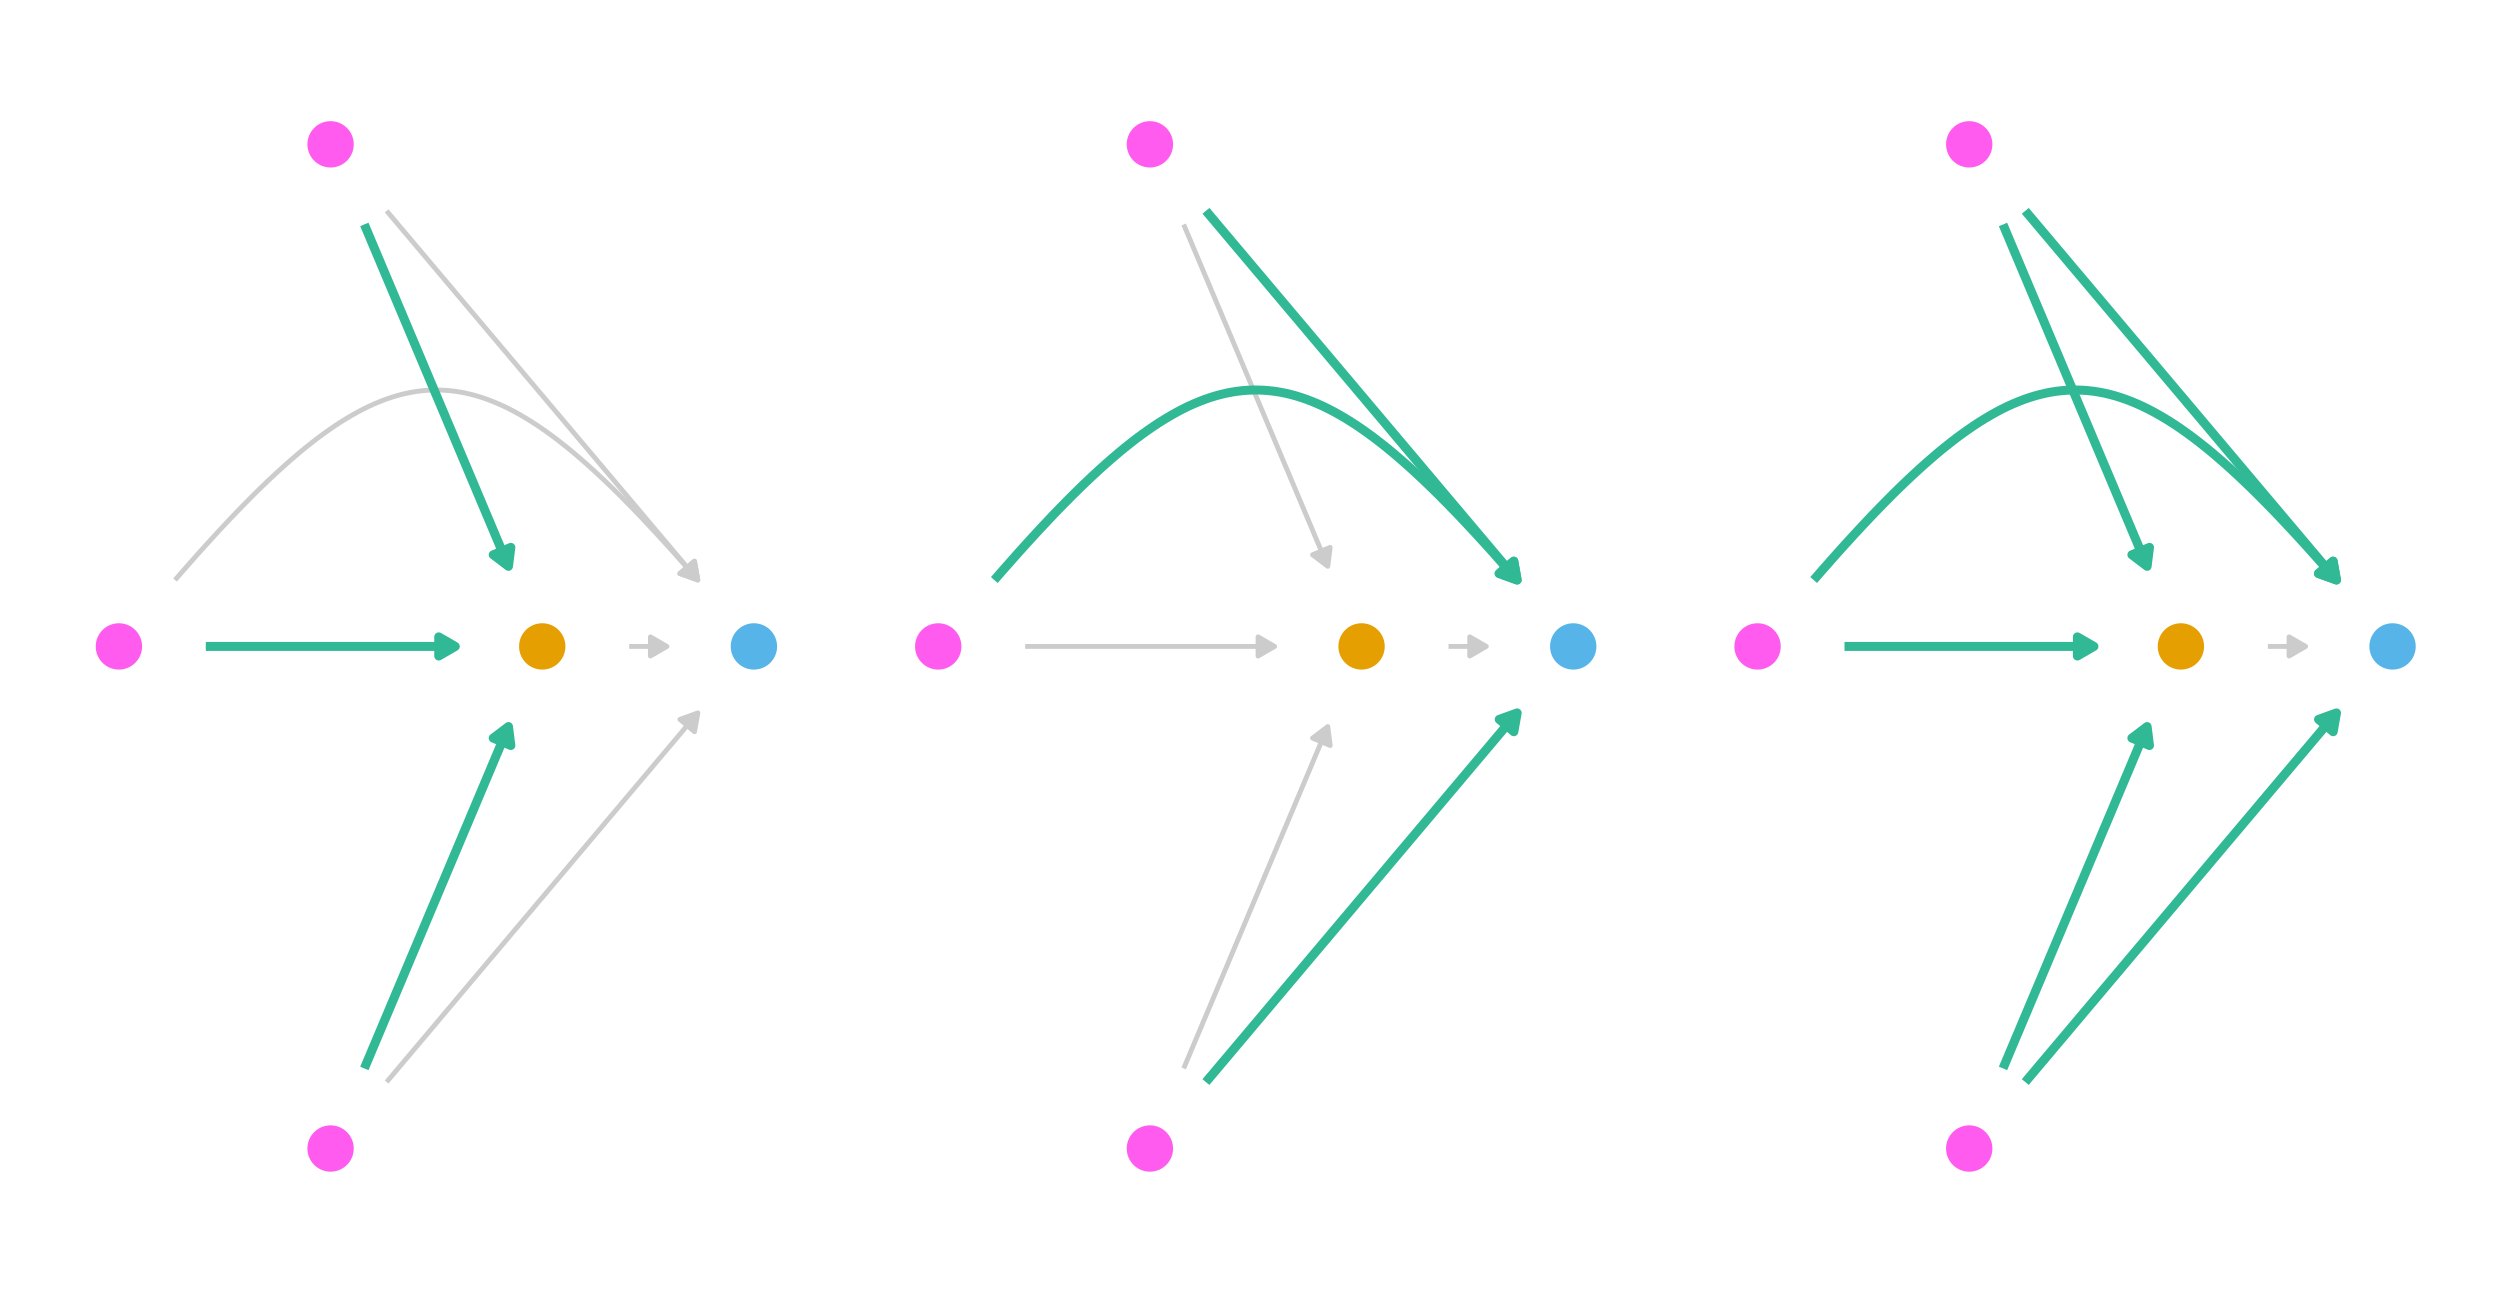 <?xml version='1.0' encoding='UTF-8' ?>
<svg xmlns='http://www.w3.org/2000/svg' xmlns:xlink='http://www.w3.org/1999/xlink' class='svglite' width='651.97pt' height='340.16pt' viewBox='0 0 651.97 340.16'>
<defs>
  <style type='text/css'><![CDATA[
    .svglite line, .svglite polyline, .svglite polygon, .svglite path, .svglite rect, .svglite circle {
      fill: none;
      stroke: #000000;
      stroke-linecap: round;
      stroke-linejoin: round;
      stroke-miterlimit: 10.00;
    }
    .svglite text {
      white-space: pre;
    }
  ]]></style>
</defs>
<rect width='100%' height='100%' style='stroke: none; fill: none;'/>
<defs>
  <clipPath id='cpMC4wMHw2NTEuOTd8MC4wMHwzNDAuMTY='>
    <rect x='0.00' y='0.00' width='651.97' height='340.16' />
  </clipPath>
</defs>
<g clip-path='url(#cpMC4wMHw2NTEuOTd8MC4wMHwzNDAuMTY=)'>
<rect x='0.00' y='-0' width='651.97' height='340.16' style='stroke-width: 1.07; stroke: none; fill: none;' />
</g>
<defs>
  <clipPath id='cpMTQuNDV8NjQwLjUxfDExLjQ2fDMyNS43MQ=='>
    <rect x='14.45' y='11.46' width='626.07' height='314.25' />
  </clipPath>
</defs>
<g clip-path='url(#cpMTQuNDV8NjQwLjUxfDExLjQ2fDMyNS43MQ==)'>
</g>
<g clip-path='url(#cpMC4wMHw2NTEuOTd8MC4wMHwzNDAuMTY=)'>
</g>
<defs>
  <clipPath id='cpNS40OHwyMTkuMTV8NS40OHwzMzQuNjg='>
    <rect x='5.48' y='5.48' width='213.67' height='329.20' />
  </clipPath>
</defs>
<g clip-path='url(#cpNS40OHwyMTkuMTV8NS40OHwzMzQuNjg=)'>
</g>
<g clip-path='url(#cpMC4wMHw2NTEuOTd8MC4wMHwzNDAuMTY=)'>
</g>
<defs>
  <clipPath id='cpMjE5LjE1fDQzMi44Mnw1LjQ4fDMzNC42OA=='>
    <rect x='219.15' y='5.48' width='213.67' height='329.20' />
  </clipPath>
</defs>
<g clip-path='url(#cpMjE5LjE1fDQzMi44Mnw1LjQ4fDMzNC42OA==)'>
</g>
<g clip-path='url(#cpMC4wMHw2NTEuOTd8MC4wMHwzNDAuMTY=)'>
</g>
<defs>
  <clipPath id='cpNDMyLjgyfDY0Ni40OXw1LjQ4fDMzNC42OA=='>
    <rect x='432.82' y='5.48' width='213.67' height='329.20' />
  </clipPath>
</defs>
<g clip-path='url(#cpNDMyLjgyfDY0Ni40OXw1LjQ4fDMzNC42OA==)'>
</g>
<g clip-path='url(#cpMC4wMHw2NTEuOTd8MC4wMHwzNDAuMTY=)'>
<circle cx='86.21' cy='299.52' r='5.69' style='stroke-width: 0.71; stroke: #FF5CEF; fill: #FF5CEF;' />
<circle cx='86.21' cy='37.64' r='5.69' style='stroke-width: 0.71; stroke: #FF5CEF; fill: #FF5CEF;' />
<circle cx='31.01' cy='168.58' r='5.69' style='stroke-width: 0.71; stroke: #FF5CEF; fill: #FF5CEF;' />
<circle cx='141.41' cy='168.58' r='5.69' style='stroke-width: 0.71; stroke: #E69F00; fill: #E69F00;' />
<circle cx='196.61' cy='168.58' r='5.69' style='stroke-width: 0.71; stroke: #56B4E9; fill: #56B4E9;' />
<polyline points='164.09,168.58 164.11,168.58 164.55,168.58 164.99,168.58 165.42,168.58 165.85,168.58 166.28,168.58 166.70,168.58 167.12,168.58 167.54,168.58 167.96,168.58 168.38,168.58 168.80,168.58 169.22,168.58 169.64,168.58 170.06,168.58 170.48,168.58 170.90,168.58 171.32,168.58 171.74,168.58 172.17,168.58 172.60,168.58 173.03,168.58 173.47,168.58 173.91,168.58 173.93,168.58 ' style='stroke-width: 1.28; stroke: #CCCCCC; stroke-linecap: butt;' />
<polygon points='169.62,171.08 173.93,168.58 169.62,166.09 ' style='stroke-width: 1.28; stroke: #CCCCCC; stroke-linecap: butt; fill: #CCCCCC;' />
<polyline points='95.02,278.63 95.13,278.37 95.78,276.82 96.42,275.31 97.04,273.82 97.66,272.36 98.26,270.93 98.86,269.52 99.44,268.14 100.01,266.78 100.57,265.45 101.13,264.14 101.67,262.85 102.20,261.59 102.73,260.34 103.24,259.12 103.75,257.91 104.25,256.72 104.75,255.55 105.23,254.40 105.71,253.26 106.19,252.14 106.65,251.03 107.11,249.93 107.57,248.85 108.02,247.78 108.47,246.72 108.91,245.67 109.35,244.63 109.79,243.59 110.22,242.57 110.65,241.55 111.07,240.54 111.50,239.53 111.92,238.53 112.34,237.53 112.76,236.54 113.18,235.54 113.60,234.55 114.02,233.56 114.44,232.57 114.86,231.57 115.27,230.58 115.70,229.58 116.12,228.58 116.54,227.57 116.97,226.56 117.40,225.54 117.83,224.51 118.27,223.48 118.70,222.44 119.15,221.39 119.59,220.33 120.05,219.26 120.50,218.18 120.96,217.08 121.43,215.97 121.91,214.85 122.39,213.71 122.87,212.56 123.37,211.39 123.87,210.20 124.37,208.99 124.89,207.77 125.42,206.52 125.95,205.26 126.49,203.97 127.04,202.66 127.61,201.33 128.18,199.97 128.76,198.59 129.35,197.18 129.96,195.75 130.57,194.29 131.20,192.80 131.84,191.29 132.49,189.74 132.60,189.48 ' style='stroke-width: 1.28; stroke: #CCCCCC; stroke-linecap: butt;' />
<polygon points='133.22,194.42 132.60,189.48 128.63,192.49 ' style='stroke-width: 1.28; stroke: #CCCCCC; stroke-linecap: butt; fill: #CCCCCC;' />
<polyline points='100.83,282.19 101.36,281.55 102.72,279.95 104.04,278.37 105.35,276.82 106.63,275.31 107.88,273.82 109.11,272.36 110.32,270.93 111.51,269.52 112.67,268.14 113.82,266.78 114.94,265.45 116.04,264.14 117.13,262.85 118.20,261.59 119.24,260.34 120.28,259.12 121.29,257.91 122.30,256.72 123.28,255.55 124.26,254.40 125.22,253.26 126.16,252.14 127.10,251.03 128.02,249.93 128.94,248.85 129.84,247.78 130.73,246.72 131.62,245.67 132.50,244.63 133.37,243.59 134.23,242.57 135.09,241.55 135.94,240.54 136.79,239.53 137.64,238.53 138.48,237.53 139.32,236.54 140.15,235.54 140.99,234.55 141.83,233.56 142.66,232.57 143.50,231.57 144.34,230.58 145.18,229.58 146.03,228.58 146.88,227.57 147.73,226.56 148.59,225.54 149.45,224.51 150.32,223.48 151.20,222.44 152.09,221.39 152.98,220.33 153.88,219.26 154.80,218.18 155.72,217.08 156.66,215.97 157.60,214.85 158.56,213.71 159.54,212.56 160.52,211.39 161.52,210.20 162.54,208.99 163.57,207.77 164.62,206.52 165.69,205.26 166.78,203.97 167.88,202.66 169.00,201.33 170.15,199.97 171.31,198.59 172.50,197.18 173.71,195.75 174.94,194.29 176.19,192.80 177.47,191.29 178.77,189.74 180.10,188.16 181.46,186.55 181.99,185.92 ' style='stroke-width: 1.28; stroke: #CCCCCC; stroke-linecap: butt;' />
<polygon points='181.12,190.82 181.99,185.92 177.31,187.61 ' style='stroke-width: 1.28; stroke: #CCCCCC; stroke-linecap: butt; fill: #CCCCCC;' />
<polyline points='95.02,58.54 95.13,58.80 95.78,60.35 96.42,61.86 97.04,63.35 97.66,64.81 98.26,66.24 98.86,67.65 99.44,69.03 100.01,70.39 100.57,71.72 101.13,73.03 101.67,74.32 102.20,75.58 102.73,76.83 103.24,78.05 103.75,79.26 104.25,80.45 104.75,81.62 105.23,82.77 105.71,83.91 106.19,85.03 106.65,86.14 107.11,87.24 107.57,88.32 108.02,89.39 108.47,90.45 108.91,91.50 109.35,92.54 109.79,93.58 110.22,94.60 110.65,95.62 111.07,96.63 111.50,97.64 111.92,98.64 112.34,99.64 112.76,100.63 113.18,101.63 113.60,102.62 114.02,103.61 114.44,104.60 114.86,105.60 115.27,106.59 115.70,107.59 116.12,108.59 116.54,109.60 116.97,110.61 117.40,111.63 117.83,112.65 118.27,113.69 118.70,114.73 119.15,115.78 119.59,116.84 120.05,117.91 120.50,118.99 120.96,120.09 121.43,121.20 121.91,122.32 122.39,123.46 122.87,124.61 123.37,125.78 123.87,126.97 124.37,128.18 124.89,129.40 125.42,130.65 125.95,131.91 126.49,133.20 127.04,134.51 127.61,135.84 128.18,137.20 128.76,138.58 129.35,139.99 129.96,141.42 130.57,142.88 131.20,144.37 131.84,145.88 132.49,147.43 132.60,147.69 ' style='stroke-width: 1.28; stroke: #CCCCCC; stroke-linecap: butt;' />
<polygon points='128.63,144.68 132.60,147.69 133.22,142.75 ' style='stroke-width: 1.28; stroke: #CCCCCC; stroke-linecap: butt; fill: #CCCCCC;' />
<polyline points='100.83,54.98 101.36,55.62 102.72,57.22 104.04,58.80 105.35,60.35 106.63,61.86 107.88,63.35 109.11,64.81 110.32,66.24 111.51,67.65 112.67,69.03 113.82,70.39 114.94,71.72 116.04,73.03 117.13,74.32 118.20,75.58 119.24,76.83 120.28,78.05 121.29,79.26 122.30,80.45 123.28,81.62 124.26,82.77 125.22,83.91 126.16,85.03 127.10,86.14 128.02,87.24 128.94,88.32 129.84,89.39 130.73,90.45 131.62,91.50 132.50,92.54 133.37,93.58 134.23,94.60 135.09,95.62 135.94,96.63 136.79,97.64 137.64,98.64 138.48,99.64 139.32,100.63 140.15,101.63 140.99,102.62 141.83,103.61 142.66,104.60 143.50,105.60 144.34,106.59 145.18,107.59 146.03,108.59 146.88,109.60 147.73,110.61 148.59,111.63 149.45,112.65 150.32,113.69 151.20,114.73 152.09,115.78 152.98,116.84 153.88,117.91 154.80,118.99 155.72,120.09 156.66,121.20 157.60,122.32 158.56,123.46 159.54,124.61 160.52,125.78 161.52,126.97 162.54,128.18 163.57,129.40 164.62,130.65 165.69,131.91 166.78,133.20 167.88,134.51 169.00,135.84 170.15,137.20 171.31,138.58 172.50,139.99 173.71,141.42 174.94,142.88 176.19,144.37 177.47,145.88 178.77,147.43 180.10,149.01 181.46,150.61 181.99,151.25 ' style='stroke-width: 1.28; stroke: #CCCCCC; stroke-linecap: butt;' />
<polygon points='177.31,149.55 181.99,151.25 181.12,146.34 ' style='stroke-width: 1.28; stroke: #CCCCCC; stroke-linecap: butt; fill: #CCCCCC;' />
<polyline points='53.68,168.58 53.91,168.58 55.12,168.58 56.31,168.58 57.47,168.58 58.61,168.58 59.74,168.58 60.84,168.58 61.93,168.58 62.99,168.58 64.04,168.58 65.08,168.58 66.09,168.58 67.09,168.58 68.08,168.58 69.05,168.58 70.01,168.58 70.96,168.58 71.90,168.58 72.82,168.58 73.73,168.58 74.64,168.58 75.53,168.58 76.42,168.58 77.29,168.58 78.16,168.58 79.03,168.58 79.89,168.58 80.74,168.58 81.59,168.58 82.43,168.58 83.28,168.58 84.12,168.58 84.95,168.58 85.79,168.58 86.63,168.58 87.46,168.58 88.30,168.58 89.14,168.58 89.98,168.58 90.83,168.58 91.68,168.58 92.53,168.58 93.39,168.58 94.25,168.58 95.12,168.58 96.00,168.58 96.89,168.58 97.78,168.58 98.68,168.58 99.60,168.58 100.52,168.58 101.45,168.58 102.40,168.58 103.36,168.58 104.33,168.58 105.32,168.58 106.32,168.58 107.34,168.58 108.37,168.58 109.42,168.58 110.49,168.58 111.57,168.58 112.68,168.58 113.80,168.58 114.95,168.58 116.11,168.58 117.30,168.58 118.50,168.58 118.73,168.58 ' style='stroke-width: 1.28; stroke: #CCCCCC; stroke-linecap: butt;' />
<polygon points='114.42,171.08 118.73,168.58 114.42,166.09 ' style='stroke-width: 1.28; stroke: #CCCCCC; stroke-linecap: butt; fill: #CCCCCC;' />
<polyline points='45.64,151.26 45.86,151.01 47.86,148.71 49.83,146.48 51.77,144.29 53.69,142.16 55.58,140.09 57.44,138.07 59.28,136.11 61.09,134.19 62.88,132.34 64.65,130.54 66.39,128.79 68.11,127.10 69.82,125.46 71.50,123.88 73.16,122.35 74.80,120.88 76.43,119.46 78.03,118.09 79.62,116.78 81.20,115.53 82.75,114.32 84.30,113.18 85.83,112.09 87.34,111.05 88.84,110.07 90.34,109.14 91.82,108.27 93.28,107.45 94.74,106.68 96.19,105.97 97.63,105.32 99.07,104.72 100.49,104.17 101.91,103.68 103.33,103.24 104.73,102.86 106.14,102.53 107.54,102.26 108.93,102.04 110.33,101.88 111.72,101.77 113.11,101.72 114.50,101.72 115.90,101.77 117.29,101.88 118.68,102.04 120.08,102.26 121.48,102.53 122.88,102.86 124.29,103.24 125.71,103.68 127.12,104.17 128.55,104.72 129.98,105.32 131.42,105.97 132.87,106.68 134.33,107.45 135.80,108.27 137.28,109.14 138.77,110.07 140.28,111.05 141.79,112.09 143.32,113.18 144.86,114.32 146.42,115.53 148.00,116.78 149.59,118.09 151.19,119.46 152.82,120.88 154.46,122.35 156.12,123.88 157.80,125.46 159.50,127.10 161.23,128.79 162.97,130.54 164.74,132.34 166.53,134.19 168.34,136.11 170.18,138.07 172.04,140.09 173.93,142.16 175.85,144.29 177.79,146.48 179.76,148.71 181.76,151.01 181.97,151.26 ' style='stroke-width: 1.28; stroke: #CCCCCC; stroke-linecap: butt;' />
<polygon points='177.29,149.58 181.97,151.26 181.09,146.36 ' style='stroke-width: 1.28; stroke: #CCCCCC; stroke-linecap: butt; fill: #CCCCCC;' />
<polyline points='95.02,278.63 95.13,278.37 95.78,276.82 96.42,275.31 97.04,273.82 97.66,272.36 98.26,270.93 98.86,269.52 99.44,268.14 100.01,266.78 100.57,265.45 101.13,264.14 101.67,262.85 102.20,261.59 102.73,260.34 103.24,259.12 103.75,257.91 104.25,256.72 104.75,255.55 105.23,254.40 105.71,253.26 106.19,252.14 106.65,251.03 107.11,249.93 107.57,248.85 108.02,247.78 108.47,246.72 108.91,245.67 109.35,244.63 109.79,243.59 110.22,242.57 110.65,241.55 111.07,240.54 111.50,239.53 111.92,238.53 112.34,237.53 112.76,236.54 113.18,235.54 113.60,234.55 114.02,233.56 114.44,232.57 114.86,231.57 115.27,230.58 115.70,229.58 116.12,228.58 116.54,227.57 116.97,226.56 117.40,225.54 117.83,224.51 118.27,223.48 118.70,222.44 119.15,221.39 119.59,220.33 120.05,219.26 120.50,218.18 120.96,217.08 121.43,215.97 121.91,214.85 122.39,213.71 122.87,212.56 123.37,211.39 123.87,210.20 124.37,208.99 124.89,207.77 125.42,206.52 125.95,205.26 126.49,203.97 127.04,202.66 127.61,201.33 128.18,199.97 128.76,198.59 129.35,197.18 129.96,195.75 130.57,194.29 131.20,192.80 131.84,191.29 132.49,189.74 132.60,189.48 ' style='stroke-width: 2.35; stroke: #30B994; stroke-linecap: butt;' />
<polygon points='133.22,194.42 132.60,189.48 128.63,192.49 ' style='stroke-width: 2.35; stroke: #30B994; stroke-linecap: butt; fill: #30B994;' />
<polyline points='95.02,58.54 95.13,58.80 95.78,60.35 96.42,61.86 97.04,63.35 97.66,64.81 98.26,66.24 98.86,67.65 99.44,69.03 100.01,70.39 100.57,71.72 101.13,73.03 101.67,74.32 102.20,75.58 102.73,76.83 103.24,78.05 103.75,79.26 104.25,80.45 104.75,81.62 105.23,82.77 105.71,83.91 106.19,85.03 106.65,86.14 107.11,87.24 107.57,88.32 108.02,89.39 108.47,90.45 108.91,91.50 109.35,92.54 109.79,93.58 110.22,94.60 110.65,95.62 111.07,96.63 111.50,97.64 111.92,98.64 112.34,99.64 112.76,100.63 113.18,101.63 113.60,102.62 114.02,103.61 114.44,104.60 114.86,105.60 115.27,106.59 115.70,107.59 116.12,108.59 116.54,109.60 116.97,110.61 117.40,111.63 117.83,112.65 118.27,113.69 118.70,114.73 119.15,115.78 119.59,116.84 120.05,117.91 120.50,118.99 120.96,120.09 121.43,121.20 121.91,122.32 122.39,123.46 122.87,124.61 123.37,125.78 123.87,126.97 124.37,128.18 124.89,129.40 125.42,130.65 125.95,131.91 126.49,133.20 127.04,134.51 127.61,135.84 128.18,137.20 128.76,138.58 129.35,139.99 129.96,141.42 130.57,142.88 131.20,144.37 131.84,145.88 132.49,147.43 132.60,147.69 ' style='stroke-width: 2.35; stroke: #30B994; stroke-linecap: butt;' />
<polygon points='128.63,144.68 132.60,147.69 133.22,142.75 ' style='stroke-width: 2.35; stroke: #30B994; stroke-linecap: butt; fill: #30B994;' />
<polyline points='53.68,168.58 53.91,168.58 55.12,168.58 56.31,168.58 57.47,168.58 58.61,168.58 59.74,168.58 60.84,168.58 61.93,168.58 62.99,168.58 64.04,168.58 65.08,168.58 66.09,168.58 67.09,168.58 68.08,168.58 69.05,168.58 70.01,168.58 70.96,168.58 71.90,168.58 72.82,168.58 73.73,168.58 74.64,168.58 75.53,168.58 76.42,168.58 77.29,168.58 78.16,168.58 79.03,168.58 79.89,168.58 80.74,168.58 81.59,168.58 82.43,168.58 83.28,168.58 84.12,168.58 84.95,168.58 85.79,168.58 86.63,168.58 87.46,168.58 88.30,168.58 89.14,168.58 89.98,168.58 90.83,168.58 91.68,168.58 92.53,168.58 93.39,168.58 94.25,168.58 95.12,168.58 96.00,168.58 96.89,168.58 97.78,168.58 98.68,168.58 99.60,168.58 100.52,168.58 101.45,168.58 102.40,168.58 103.36,168.58 104.33,168.58 105.32,168.58 106.32,168.58 107.34,168.58 108.37,168.58 109.42,168.58 110.49,168.58 111.57,168.58 112.68,168.58 113.80,168.58 114.95,168.58 116.11,168.58 117.30,168.58 118.50,168.58 118.73,168.58 ' style='stroke-width: 2.35; stroke: #30B994; stroke-linecap: butt;' />
<polygon points='114.42,171.08 118.73,168.58 114.42,166.09 ' style='stroke-width: 2.35; stroke: #30B994; stroke-linecap: butt; fill: #30B994;' />
<circle cx='299.88' cy='299.52' r='5.69' style='stroke-width: 0.71; stroke: #FF5CEF; fill: #FF5CEF;' />
<circle cx='299.88' cy='37.64' r='5.69' style='stroke-width: 0.71; stroke: #FF5CEF; fill: #FF5CEF;' />
<circle cx='244.68' cy='168.58' r='5.69' style='stroke-width: 0.71; stroke: #FF5CEF; fill: #FF5CEF;' />
<circle cx='355.08' cy='168.58' r='5.69' style='stroke-width: 0.71; stroke: #E69F00; fill: #E69F00;' />
<circle cx='410.28' cy='168.58' r='5.69' style='stroke-width: 0.71; stroke: #56B4E9; fill: #56B4E9;' />
<polyline points='377.76,168.58 377.78,168.58 378.22,168.58 378.66,168.58 379.09,168.58 379.52,168.58 379.95,168.58 380.37,168.58 380.79,168.58 381.21,168.58 381.63,168.58 382.05,168.58 382.47,168.58 382.89,168.58 383.31,168.58 383.73,168.58 384.15,168.58 384.57,168.58 384.99,168.58 385.41,168.58 385.84,168.58 386.27,168.58 386.70,168.58 387.14,168.58 387.58,168.58 387.60,168.58 ' style='stroke-width: 1.28; stroke: #CCCCCC; stroke-linecap: butt;' />
<polygon points='383.29,171.08 387.60,168.58 383.29,166.09 ' style='stroke-width: 1.28; stroke: #CCCCCC; stroke-linecap: butt; fill: #CCCCCC;' />
<polyline points='308.69,278.63 308.80,278.37 309.45,276.82 310.09,275.31 310.71,273.82 311.33,272.36 311.93,270.93 312.53,269.52 313.11,268.14 313.68,266.78 314.24,265.45 314.80,264.14 315.34,262.85 315.87,261.59 316.40,260.34 316.91,259.12 317.42,257.91 317.92,256.72 318.42,255.55 318.90,254.40 319.38,253.26 319.86,252.14 320.32,251.03 320.78,249.93 321.24,248.85 321.69,247.78 322.14,246.72 322.58,245.67 323.02,244.63 323.46,243.59 323.89,242.57 324.32,241.55 324.74,240.54 325.17,239.53 325.59,238.53 326.01,237.53 326.43,236.54 326.85,235.54 327.27,234.55 327.69,233.56 328.11,232.57 328.53,231.57 328.94,230.58 329.37,229.58 329.79,228.58 330.21,227.57 330.64,226.56 331.07,225.54 331.50,224.51 331.94,223.48 332.37,222.44 332.82,221.39 333.26,220.33 333.72,219.26 334.17,218.18 334.63,217.08 335.10,215.97 335.58,214.85 336.06,213.71 336.54,212.56 337.04,211.39 337.54,210.20 338.04,208.99 338.56,207.77 339.09,206.52 339.62,205.26 340.16,203.97 340.71,202.66 341.28,201.33 341.85,199.97 342.43,198.59 343.02,197.18 343.63,195.75 344.24,194.29 344.87,192.80 345.51,191.29 346.16,189.74 346.27,189.48 ' style='stroke-width: 1.28; stroke: #CCCCCC; stroke-linecap: butt;' />
<polygon points='346.89,194.42 346.27,189.48 342.30,192.49 ' style='stroke-width: 1.28; stroke: #CCCCCC; stroke-linecap: butt; fill: #CCCCCC;' />
<polyline points='314.50,282.19 315.03,281.55 316.39,279.95 317.71,278.37 319.02,276.82 320.30,275.31 321.55,273.82 322.78,272.36 323.99,270.93 325.18,269.52 326.34,268.14 327.48,266.78 328.61,265.45 329.71,264.14 330.80,262.85 331.86,261.59 332.91,260.34 333.95,259.12 334.96,257.91 335.97,256.72 336.95,255.55 337.93,254.40 338.89,253.26 339.83,252.14 340.77,251.03 341.69,249.93 342.60,248.85 343.51,247.78 344.40,246.72 345.29,245.67 346.17,244.63 347.04,243.59 347.90,242.57 348.76,241.55 349.61,240.54 350.46,239.53 351.31,238.53 352.15,237.53 352.99,236.54 353.82,235.54 354.66,234.55 355.50,233.56 356.33,232.57 357.17,231.57 358.01,230.58 358.85,229.58 359.70,228.58 360.55,227.57 361.40,226.56 362.26,225.54 363.12,224.51 363.99,223.48 364.87,222.44 365.76,221.39 366.65,220.33 367.55,219.26 368.47,218.18 369.39,217.08 370.33,215.97 371.27,214.85 372.23,213.71 373.21,212.56 374.19,211.39 375.19,210.20 376.21,208.99 377.24,207.77 378.29,206.52 379.36,205.26 380.45,203.97 381.55,202.66 382.67,201.33 383.82,199.97 384.98,198.59 386.17,197.18 387.38,195.75 388.61,194.29 389.86,192.80 391.14,191.29 392.44,189.74 393.77,188.16 395.13,186.55 395.66,185.92 ' style='stroke-width: 1.28; stroke: #CCCCCC; stroke-linecap: butt;' />
<polygon points='394.79,190.82 395.66,185.92 390.98,187.61 ' style='stroke-width: 1.28; stroke: #CCCCCC; stroke-linecap: butt; fill: #CCCCCC;' />
<polyline points='308.69,58.54 308.80,58.80 309.45,60.35 310.09,61.86 310.71,63.35 311.33,64.81 311.93,66.24 312.53,67.65 313.11,69.03 313.68,70.39 314.24,71.72 314.80,73.03 315.34,74.32 315.87,75.58 316.40,76.83 316.91,78.05 317.42,79.26 317.92,80.45 318.42,81.62 318.90,82.77 319.38,83.91 319.86,85.03 320.32,86.14 320.78,87.24 321.24,88.32 321.69,89.39 322.14,90.45 322.58,91.50 323.02,92.54 323.46,93.58 323.89,94.60 324.32,95.62 324.74,96.63 325.17,97.64 325.59,98.64 326.01,99.64 326.43,100.63 326.85,101.63 327.27,102.62 327.69,103.61 328.11,104.60 328.53,105.60 328.94,106.59 329.37,107.59 329.79,108.59 330.21,109.60 330.64,110.61 331.07,111.63 331.50,112.65 331.94,113.69 332.37,114.73 332.82,115.78 333.26,116.84 333.72,117.91 334.17,118.99 334.63,120.09 335.10,121.20 335.58,122.32 336.06,123.46 336.54,124.61 337.04,125.78 337.54,126.97 338.04,128.18 338.56,129.40 339.09,130.65 339.62,131.91 340.16,133.20 340.71,134.51 341.28,135.84 341.85,137.20 342.43,138.58 343.02,139.99 343.63,141.42 344.24,142.88 344.87,144.37 345.51,145.88 346.16,147.43 346.27,147.69 ' style='stroke-width: 1.28; stroke: #CCCCCC; stroke-linecap: butt;' />
<polygon points='342.30,144.68 346.27,147.69 346.89,142.75 ' style='stroke-width: 1.28; stroke: #CCCCCC; stroke-linecap: butt; fill: #CCCCCC;' />
<polyline points='314.50,54.98 315.03,55.62 316.39,57.22 317.71,58.80 319.02,60.35 320.30,61.86 321.55,63.35 322.78,64.81 323.99,66.24 325.18,67.65 326.34,69.03 327.48,70.39 328.61,71.72 329.71,73.03 330.80,74.32 331.86,75.58 332.91,76.83 333.95,78.05 334.96,79.26 335.97,80.45 336.95,81.62 337.93,82.77 338.89,83.91 339.83,85.03 340.77,86.14 341.69,87.24 342.60,88.32 343.51,89.39 344.40,90.45 345.29,91.50 346.17,92.54 347.04,93.58 347.90,94.60 348.76,95.62 349.61,96.63 350.46,97.64 351.31,98.64 352.15,99.64 352.99,100.63 353.82,101.63 354.66,102.62 355.50,103.61 356.33,104.60 357.17,105.60 358.01,106.59 358.85,107.59 359.70,108.59 360.55,109.60 361.40,110.61 362.26,111.63 363.12,112.65 363.99,113.69 364.87,114.73 365.76,115.78 366.65,116.84 367.55,117.91 368.47,118.99 369.39,120.09 370.33,121.20 371.27,122.32 372.23,123.46 373.21,124.61 374.19,125.78 375.19,126.97 376.21,128.18 377.24,129.40 378.29,130.65 379.36,131.91 380.45,133.20 381.55,134.51 382.67,135.84 383.82,137.20 384.98,138.58 386.17,139.99 387.38,141.42 388.61,142.88 389.86,144.37 391.14,145.88 392.44,147.43 393.77,149.01 395.13,150.61 395.66,151.25 ' style='stroke-width: 1.28; stroke: #CCCCCC; stroke-linecap: butt;' />
<polygon points='390.98,149.55 395.66,151.25 394.79,146.34 ' style='stroke-width: 1.28; stroke: #CCCCCC; stroke-linecap: butt; fill: #CCCCCC;' />
<polyline points='267.35,168.58 267.58,168.58 268.79,168.58 269.98,168.58 271.14,168.58 272.28,168.58 273.41,168.58 274.51,168.58 275.60,168.58 276.66,168.58 277.71,168.58 278.75,168.58 279.76,168.58 280.76,168.58 281.75,168.58 282.72,168.58 283.68,168.58 284.63,168.58 285.57,168.58 286.49,168.58 287.40,168.58 288.31,168.58 289.20,168.58 290.09,168.58 290.96,168.58 291.83,168.58 292.70,168.58 293.56,168.58 294.41,168.58 295.26,168.58 296.10,168.58 296.95,168.58 297.79,168.58 298.62,168.58 299.46,168.58 300.30,168.58 301.13,168.58 301.97,168.58 302.81,168.58 303.65,168.58 304.50,168.58 305.35,168.58 306.20,168.58 307.06,168.58 307.92,168.58 308.79,168.58 309.67,168.58 310.55,168.58 311.45,168.58 312.35,168.58 313.27,168.58 314.19,168.58 315.12,168.58 316.07,168.58 317.03,168.58 318.00,168.58 318.99,168.58 319.99,168.58 321.01,168.58 322.04,168.58 323.09,168.58 324.16,168.58 325.24,168.58 326.35,168.58 327.47,168.58 328.62,168.58 329.78,168.58 330.97,168.58 332.17,168.58 332.40,168.58 ' style='stroke-width: 1.28; stroke: #CCCCCC; stroke-linecap: butt;' />
<polygon points='328.09,171.08 332.40,168.58 328.09,166.09 ' style='stroke-width: 1.28; stroke: #CCCCCC; stroke-linecap: butt; fill: #CCCCCC;' />
<polyline points='259.31,151.26 259.53,151.01 261.53,148.71 263.50,146.48 265.44,144.29 267.36,142.16 269.25,140.09 271.11,138.07 272.95,136.11 274.76,134.19 276.55,132.34 278.32,130.54 280.06,128.79 281.78,127.10 283.49,125.46 285.17,123.88 286.83,122.35 288.47,120.88 290.10,119.46 291.70,118.09 293.29,116.78 294.87,115.53 296.42,114.32 297.97,113.18 299.50,112.09 301.01,111.05 302.51,110.07 304.01,109.14 305.49,108.27 306.95,107.45 308.41,106.68 309.86,105.97 311.30,105.32 312.74,104.72 314.16,104.17 315.58,103.68 317.00,103.24 318.40,102.86 319.81,102.53 321.21,102.26 322.60,102.04 324.00,101.88 325.39,101.77 326.78,101.72 328.17,101.72 329.57,101.77 330.96,101.88 332.35,102.04 333.75,102.26 335.15,102.53 336.55,102.86 337.96,103.24 339.38,103.68 340.79,104.17 342.22,104.72 343.65,105.32 345.09,105.97 346.54,106.68 348.00,107.45 349.47,108.27 350.95,109.14 352.44,110.07 353.95,111.05 355.46,112.09 356.99,113.18 358.53,114.32 360.09,115.53 361.67,116.78 363.26,118.09 364.86,119.46 366.49,120.88 368.13,122.35 369.79,123.88 371.47,125.46 373.17,127.10 374.90,128.79 376.64,130.54 378.41,132.34 380.20,134.19 382.01,136.11 383.85,138.07 385.71,140.09 387.60,142.16 389.52,144.29 391.46,146.48 393.43,148.71 395.43,151.01 395.64,151.26 ' style='stroke-width: 1.28; stroke: #CCCCCC; stroke-linecap: butt;' />
<polygon points='390.96,149.58 395.64,151.26 394.76,146.36 ' style='stroke-width: 1.28; stroke: #CCCCCC; stroke-linecap: butt; fill: #CCCCCC;' />
<polyline points='314.50,282.19 315.03,281.55 316.39,279.95 317.71,278.37 319.02,276.82 320.30,275.31 321.55,273.82 322.78,272.36 323.99,270.93 325.18,269.52 326.34,268.14 327.48,266.78 328.61,265.45 329.71,264.14 330.80,262.85 331.86,261.59 332.91,260.34 333.95,259.12 334.96,257.91 335.97,256.72 336.95,255.55 337.93,254.40 338.89,253.26 339.83,252.14 340.77,251.03 341.69,249.93 342.60,248.85 343.51,247.78 344.40,246.72 345.29,245.67 346.17,244.63 347.04,243.59 347.90,242.57 348.76,241.55 349.61,240.54 350.46,239.53 351.31,238.53 352.15,237.53 352.99,236.54 353.82,235.54 354.66,234.55 355.50,233.56 356.33,232.57 357.17,231.57 358.01,230.58 358.85,229.58 359.70,228.58 360.55,227.57 361.40,226.56 362.26,225.54 363.12,224.51 363.99,223.48 364.87,222.44 365.76,221.39 366.65,220.33 367.55,219.26 368.47,218.18 369.39,217.08 370.33,215.97 371.27,214.85 372.23,213.71 373.21,212.56 374.19,211.39 375.19,210.20 376.21,208.99 377.24,207.77 378.29,206.52 379.36,205.26 380.45,203.97 381.55,202.66 382.67,201.33 383.82,199.97 384.98,198.59 386.17,197.18 387.38,195.75 388.61,194.29 389.86,192.80 391.14,191.29 392.44,189.74 393.77,188.16 395.13,186.55 395.66,185.92 ' style='stroke-width: 2.35; stroke: #30B994; stroke-linecap: butt;' />
<polygon points='394.79,190.82 395.66,185.92 390.98,187.61 ' style='stroke-width: 2.35; stroke: #30B994; stroke-linecap: butt; fill: #30B994;' />
<polyline points='314.50,54.98 315.03,55.62 316.39,57.22 317.71,58.80 319.02,60.35 320.30,61.86 321.55,63.35 322.78,64.81 323.99,66.24 325.18,67.65 326.34,69.03 327.48,70.39 328.61,71.72 329.71,73.03 330.80,74.32 331.86,75.58 332.91,76.83 333.95,78.05 334.96,79.26 335.97,80.45 336.95,81.62 337.93,82.77 338.89,83.91 339.83,85.03 340.77,86.14 341.69,87.24 342.60,88.32 343.51,89.39 344.40,90.45 345.29,91.50 346.17,92.54 347.04,93.58 347.90,94.60 348.76,95.62 349.61,96.63 350.46,97.64 351.31,98.64 352.15,99.64 352.99,100.63 353.82,101.63 354.66,102.62 355.50,103.61 356.33,104.60 357.17,105.60 358.01,106.59 358.85,107.59 359.70,108.59 360.55,109.60 361.40,110.61 362.26,111.63 363.12,112.65 363.99,113.69 364.87,114.73 365.76,115.78 366.65,116.84 367.55,117.91 368.47,118.99 369.39,120.09 370.33,121.20 371.27,122.32 372.23,123.46 373.21,124.61 374.19,125.78 375.19,126.97 376.21,128.18 377.24,129.40 378.29,130.65 379.36,131.91 380.45,133.20 381.55,134.51 382.67,135.84 383.82,137.20 384.98,138.58 386.17,139.99 387.38,141.42 388.61,142.88 389.86,144.37 391.14,145.88 392.44,147.43 393.77,149.01 395.13,150.61 395.66,151.25 ' style='stroke-width: 2.35; stroke: #30B994; stroke-linecap: butt;' />
<polygon points='390.98,149.55 395.66,151.25 394.79,146.34 ' style='stroke-width: 2.35; stroke: #30B994; stroke-linecap: butt; fill: #30B994;' />
<polyline points='259.31,151.26 259.53,151.01 261.53,148.71 263.50,146.48 265.44,144.29 267.36,142.16 269.25,140.09 271.11,138.07 272.95,136.11 274.76,134.19 276.55,132.34 278.32,130.54 280.06,128.79 281.78,127.10 283.49,125.46 285.17,123.88 286.83,122.35 288.47,120.88 290.10,119.46 291.70,118.09 293.29,116.78 294.87,115.53 296.42,114.32 297.97,113.18 299.50,112.09 301.01,111.05 302.51,110.07 304.01,109.14 305.49,108.27 306.95,107.45 308.41,106.68 309.86,105.97 311.30,105.32 312.74,104.72 314.16,104.17 315.58,103.68 317.00,103.24 318.40,102.86 319.81,102.53 321.21,102.26 322.60,102.04 324.00,101.88 325.39,101.77 326.78,101.72 328.17,101.72 329.57,101.77 330.96,101.88 332.35,102.04 333.75,102.26 335.15,102.53 336.55,102.86 337.96,103.24 339.38,103.68 340.79,104.17 342.22,104.72 343.65,105.32 345.09,105.97 346.54,106.68 348.00,107.45 349.47,108.27 350.95,109.14 352.44,110.07 353.95,111.05 355.46,112.09 356.99,113.18 358.53,114.32 360.09,115.53 361.67,116.78 363.26,118.09 364.86,119.46 366.49,120.88 368.13,122.35 369.79,123.88 371.47,125.46 373.17,127.10 374.90,128.79 376.64,130.54 378.41,132.34 380.20,134.19 382.01,136.11 383.85,138.07 385.71,140.09 387.60,142.16 389.52,144.29 391.46,146.48 393.43,148.71 395.43,151.01 395.64,151.26 ' style='stroke-width: 2.35; stroke: #30B994; stroke-linecap: butt;' />
<polygon points='390.96,149.58 395.64,151.26 394.76,146.36 ' style='stroke-width: 2.35; stroke: #30B994; stroke-linecap: butt; fill: #30B994;' />
<circle cx='513.55' cy='299.52' r='5.69' style='stroke-width: 0.71; stroke: #FF5CEF; fill: #FF5CEF;' />
<circle cx='513.55' cy='37.64' r='5.69' style='stroke-width: 0.71; stroke: #FF5CEF; fill: #FF5CEF;' />
<circle cx='458.35' cy='168.58' r='5.69' style='stroke-width: 0.71; stroke: #FF5CEF; fill: #FF5CEF;' />
<circle cx='568.75' cy='168.58' r='5.69' style='stroke-width: 0.71; stroke: #E69F00; fill: #E69F00;' />
<circle cx='623.95' cy='168.58' r='5.69' style='stroke-width: 0.71; stroke: #56B4E9; fill: #56B4E9;' />
<polyline points='591.43,168.58 591.61,168.58 592.17,168.58 592.73,168.58 593.28,168.58 593.84,168.58 594.40,168.58 594.96,168.58 595.51,168.58 596.07,168.58 596.63,168.58 597.19,168.58 597.74,168.58 598.30,168.58 598.86,168.58 599.42,168.58 599.97,168.58 600.53,168.58 601.09,168.58 601.27,168.58 ' style='stroke-width: 1.28; stroke: #CCCCCC; stroke-linecap: butt;' />
<polygon points='596.96,171.08 601.27,168.58 596.96,166.09 ' style='stroke-width: 1.28; stroke: #CCCCCC; stroke-linecap: butt; fill: #CCCCCC;' />
<polyline points='522.36,278.63 522.47,278.37 523.12,276.82 523.76,275.31 524.38,273.82 525.00,272.36 525.60,270.93 526.20,269.52 526.78,268.14 527.35,266.78 527.91,265.45 528.47,264.14 529.01,262.85 529.54,261.59 530.07,260.34 530.58,259.12 531.09,257.91 531.59,256.72 532.09,255.55 532.57,254.40 533.05,253.26 533.53,252.14 533.99,251.03 534.45,249.93 534.91,248.85 535.36,247.78 535.81,246.72 536.25,245.67 536.69,244.63 537.13,243.59 537.56,242.57 537.99,241.55 538.41,240.54 538.84,239.53 539.26,238.53 539.68,237.53 540.10,236.54 540.52,235.54 540.94,234.55 541.36,233.56 541.78,232.57 542.19,231.57 542.61,230.58 543.04,229.58 543.46,228.58 543.88,227.57 544.31,226.56 544.74,225.54 545.17,224.51 545.61,223.48 546.04,222.44 546.49,221.39 546.93,220.33 547.39,219.26 547.84,218.18 548.30,217.08 548.77,215.97 549.25,214.85 549.73,213.71 550.21,212.56 550.71,211.39 551.21,210.20 551.71,208.99 552.23,207.77 552.76,206.52 553.29,205.26 553.83,203.97 554.38,202.66 554.95,201.33 555.52,199.97 556.10,198.59 556.69,197.18 557.30,195.75 557.91,194.29 558.54,192.80 559.18,191.29 559.83,189.74 559.94,189.48 ' style='stroke-width: 2.35; stroke: #30B994; stroke-linecap: butt;' />
<polygon points='560.56,194.42 559.94,189.48 555.97,192.49 ' style='stroke-width: 2.35; stroke: #30B994; stroke-linecap: butt; fill: #30B994;' />
<polyline points='528.17,282.19 528.70,281.55 530.06,279.95 531.38,278.37 532.69,276.82 533.97,275.31 535.22,273.82 536.45,272.36 537.66,270.93 538.85,269.52 540.01,268.14 541.15,266.78 542.28,265.45 543.38,264.14 544.47,262.85 545.53,261.59 546.58,260.34 547.62,259.12 548.63,257.91 549.64,256.72 550.62,255.55 551.60,254.40 552.56,253.26 553.50,252.14 554.44,251.03 555.36,249.93 556.27,248.85 557.18,247.78 558.07,246.72 558.96,245.67 559.84,244.63 560.71,243.59 561.57,242.57 562.43,241.55 563.28,240.54 564.13,239.53 564.98,238.53 565.82,237.53 566.66,236.54 567.49,235.54 568.33,234.55 569.17,233.56 570.00,232.57 570.84,231.57 571.68,230.58 572.52,229.58 573.37,228.58 574.22,227.57 575.07,226.56 575.93,225.54 576.79,224.51 577.66,223.48 578.54,222.44 579.43,221.39 580.32,220.33 581.22,219.26 582.14,218.18 583.06,217.08 584.00,215.97 584.94,214.85 585.90,213.71 586.88,212.56 587.86,211.39 588.86,210.20 589.88,208.99 590.91,207.77 591.96,206.52 593.03,205.26 594.12,203.97 595.22,202.66 596.34,201.33 597.49,199.97 598.65,198.59 599.84,197.18 601.05,195.75 602.28,194.29 603.53,192.80 604.81,191.29 606.11,189.74 607.44,188.16 608.80,186.55 609.33,185.92 ' style='stroke-width: 2.35; stroke: #30B994; stroke-linecap: butt;' />
<polygon points='608.46,190.82 609.33,185.92 604.65,187.61 ' style='stroke-width: 2.35; stroke: #30B994; stroke-linecap: butt; fill: #30B994;' />
<polyline points='522.36,58.54 522.47,58.80 523.12,60.35 523.76,61.86 524.38,63.35 525.00,64.81 525.60,66.24 526.20,67.65 526.78,69.03 527.35,70.39 527.91,71.72 528.47,73.03 529.01,74.32 529.54,75.58 530.07,76.83 530.58,78.05 531.09,79.26 531.59,80.45 532.09,81.62 532.57,82.77 533.05,83.91 533.53,85.03 533.99,86.14 534.45,87.24 534.91,88.32 535.36,89.39 535.81,90.45 536.25,91.50 536.69,92.54 537.13,93.58 537.56,94.60 537.99,95.62 538.41,96.63 538.84,97.64 539.26,98.64 539.68,99.64 540.10,100.63 540.52,101.63 540.94,102.62 541.36,103.61 541.78,104.60 542.19,105.60 542.61,106.59 543.04,107.59 543.46,108.59 543.88,109.60 544.31,110.61 544.74,111.63 545.17,112.65 545.61,113.69 546.04,114.73 546.49,115.78 546.93,116.84 547.39,117.91 547.84,118.99 548.30,120.09 548.77,121.20 549.25,122.32 549.73,123.46 550.21,124.61 550.71,125.78 551.21,126.97 551.71,128.18 552.23,129.40 552.76,130.65 553.29,131.91 553.83,133.20 554.38,134.51 554.95,135.84 555.52,137.20 556.10,138.58 556.69,139.99 557.30,141.42 557.91,142.88 558.54,144.37 559.18,145.88 559.83,147.43 559.94,147.69 ' style='stroke-width: 2.35; stroke: #30B994; stroke-linecap: butt;' />
<polygon points='555.97,144.68 559.94,147.69 560.56,142.75 ' style='stroke-width: 2.35; stroke: #30B994; stroke-linecap: butt; fill: #30B994;' />
<polyline points='528.17,54.98 528.70,55.62 530.06,57.22 531.38,58.80 532.69,60.35 533.97,61.86 535.22,63.35 536.45,64.81 537.66,66.24 538.85,67.65 540.01,69.03 541.15,70.39 542.28,71.72 543.38,73.03 544.47,74.32 545.53,75.58 546.58,76.83 547.62,78.05 548.63,79.26 549.64,80.45 550.62,81.62 551.60,82.77 552.56,83.91 553.50,85.03 554.44,86.14 555.36,87.24 556.27,88.32 557.18,89.39 558.07,90.45 558.96,91.50 559.84,92.54 560.71,93.58 561.57,94.60 562.43,95.62 563.28,96.63 564.13,97.64 564.98,98.64 565.82,99.64 566.66,100.63 567.49,101.63 568.33,102.62 569.17,103.61 570.00,104.60 570.84,105.60 571.68,106.59 572.52,107.59 573.37,108.59 574.22,109.60 575.07,110.61 575.93,111.63 576.79,112.65 577.66,113.69 578.54,114.73 579.43,115.78 580.32,116.84 581.22,117.91 582.14,118.99 583.06,120.09 584.00,121.20 584.94,122.32 585.90,123.46 586.88,124.61 587.86,125.78 588.86,126.97 589.88,128.18 590.91,129.40 591.96,130.65 593.03,131.91 594.12,133.20 595.22,134.51 596.34,135.84 597.49,137.20 598.65,138.58 599.84,139.99 601.05,141.42 602.28,142.88 603.53,144.37 604.81,145.88 606.11,147.43 607.44,149.01 608.80,150.61 609.33,151.25 ' style='stroke-width: 2.35; stroke: #30B994; stroke-linecap: butt;' />
<polygon points='604.65,149.55 609.33,151.25 608.46,146.34 ' style='stroke-width: 2.35; stroke: #30B994; stroke-linecap: butt; fill: #30B994;' />
<polyline points='481.02,168.58 481.25,168.58 482.46,168.58 483.65,168.58 484.81,168.58 485.95,168.58 487.08,168.58 488.18,168.58 489.27,168.58 490.33,168.58 491.38,168.58 492.42,168.58 493.43,168.58 494.43,168.58 495.42,168.58 496.39,168.58 497.35,168.58 498.30,168.58 499.24,168.58 500.16,168.58 501.07,168.58 501.98,168.58 502.87,168.58 503.76,168.58 504.63,168.58 505.50,168.58 506.37,168.58 507.23,168.58 508.08,168.58 508.93,168.58 509.77,168.58 510.62,168.58 511.45,168.58 512.29,168.58 513.13,168.58 513.97,168.58 514.80,168.58 515.64,168.58 516.48,168.58 517.32,168.58 518.17,168.58 519.02,168.58 519.87,168.58 520.73,168.58 521.59,168.58 522.46,168.58 523.34,168.58 524.22,168.58 525.12,168.58 526.02,168.58 526.94,168.58 527.86,168.58 528.79,168.58 529.74,168.58 530.70,168.58 531.67,168.58 532.66,168.58 533.66,168.58 534.68,168.58 535.71,168.58 536.76,168.58 537.83,168.58 538.91,168.58 540.02,168.58 541.14,168.58 542.29,168.58 543.45,168.58 544.64,168.58 545.84,168.58 546.07,168.58 ' style='stroke-width: 2.35; stroke: #30B994; stroke-linecap: butt;' />
<polygon points='541.76,171.08 546.07,168.58 541.76,166.09 ' style='stroke-width: 2.35; stroke: #30B994; stroke-linecap: butt; fill: #30B994;' />
<polyline points='472.98,151.26 473.20,151.01 475.20,148.71 477.17,146.48 479.11,144.29 481.03,142.16 482.92,140.09 484.78,138.07 486.62,136.11 488.43,134.19 490.22,132.34 491.99,130.54 493.73,128.79 495.45,127.10 497.16,125.46 498.84,123.88 500.50,122.35 502.14,120.88 503.77,119.46 505.37,118.09 506.96,116.78 508.54,115.53 510.09,114.32 511.64,113.18 513.17,112.09 514.68,111.05 516.18,110.07 517.68,109.14 519.16,108.27 520.62,107.45 522.08,106.68 523.53,105.97 524.97,105.32 526.41,104.72 527.83,104.17 529.25,103.68 530.67,103.24 532.07,102.86 533.48,102.53 534.88,102.26 536.27,102.04 537.67,101.88 539.06,101.77 540.45,101.72 541.84,101.72 543.24,101.77 544.63,101.88 546.02,102.04 547.42,102.26 548.82,102.53 550.22,102.86 551.63,103.24 553.05,103.68 554.46,104.17 555.89,104.72 557.32,105.32 558.76,105.97 560.21,106.68 561.67,107.45 563.14,108.27 564.62,109.14 566.11,110.07 567.62,111.05 569.13,112.09 570.66,113.18 572.20,114.32 573.76,115.53 575.34,116.78 576.93,118.09 578.53,119.46 580.16,120.88 581.80,122.35 583.46,123.88 585.14,125.46 586.84,127.10 588.57,128.79 590.31,130.54 592.08,132.34 593.87,134.19 595.68,136.11 597.52,138.07 599.38,140.09 601.27,142.16 603.19,144.29 605.13,146.48 607.10,148.71 609.10,151.01 609.31,151.26 ' style='stroke-width: 2.35; stroke: #30B994; stroke-linecap: butt;' />
<polygon points='604.63,149.58 609.31,151.26 608.43,146.36 ' style='stroke-width: 2.35; stroke: #30B994; stroke-linecap: butt; fill: #30B994;' />
</g>
</svg>
